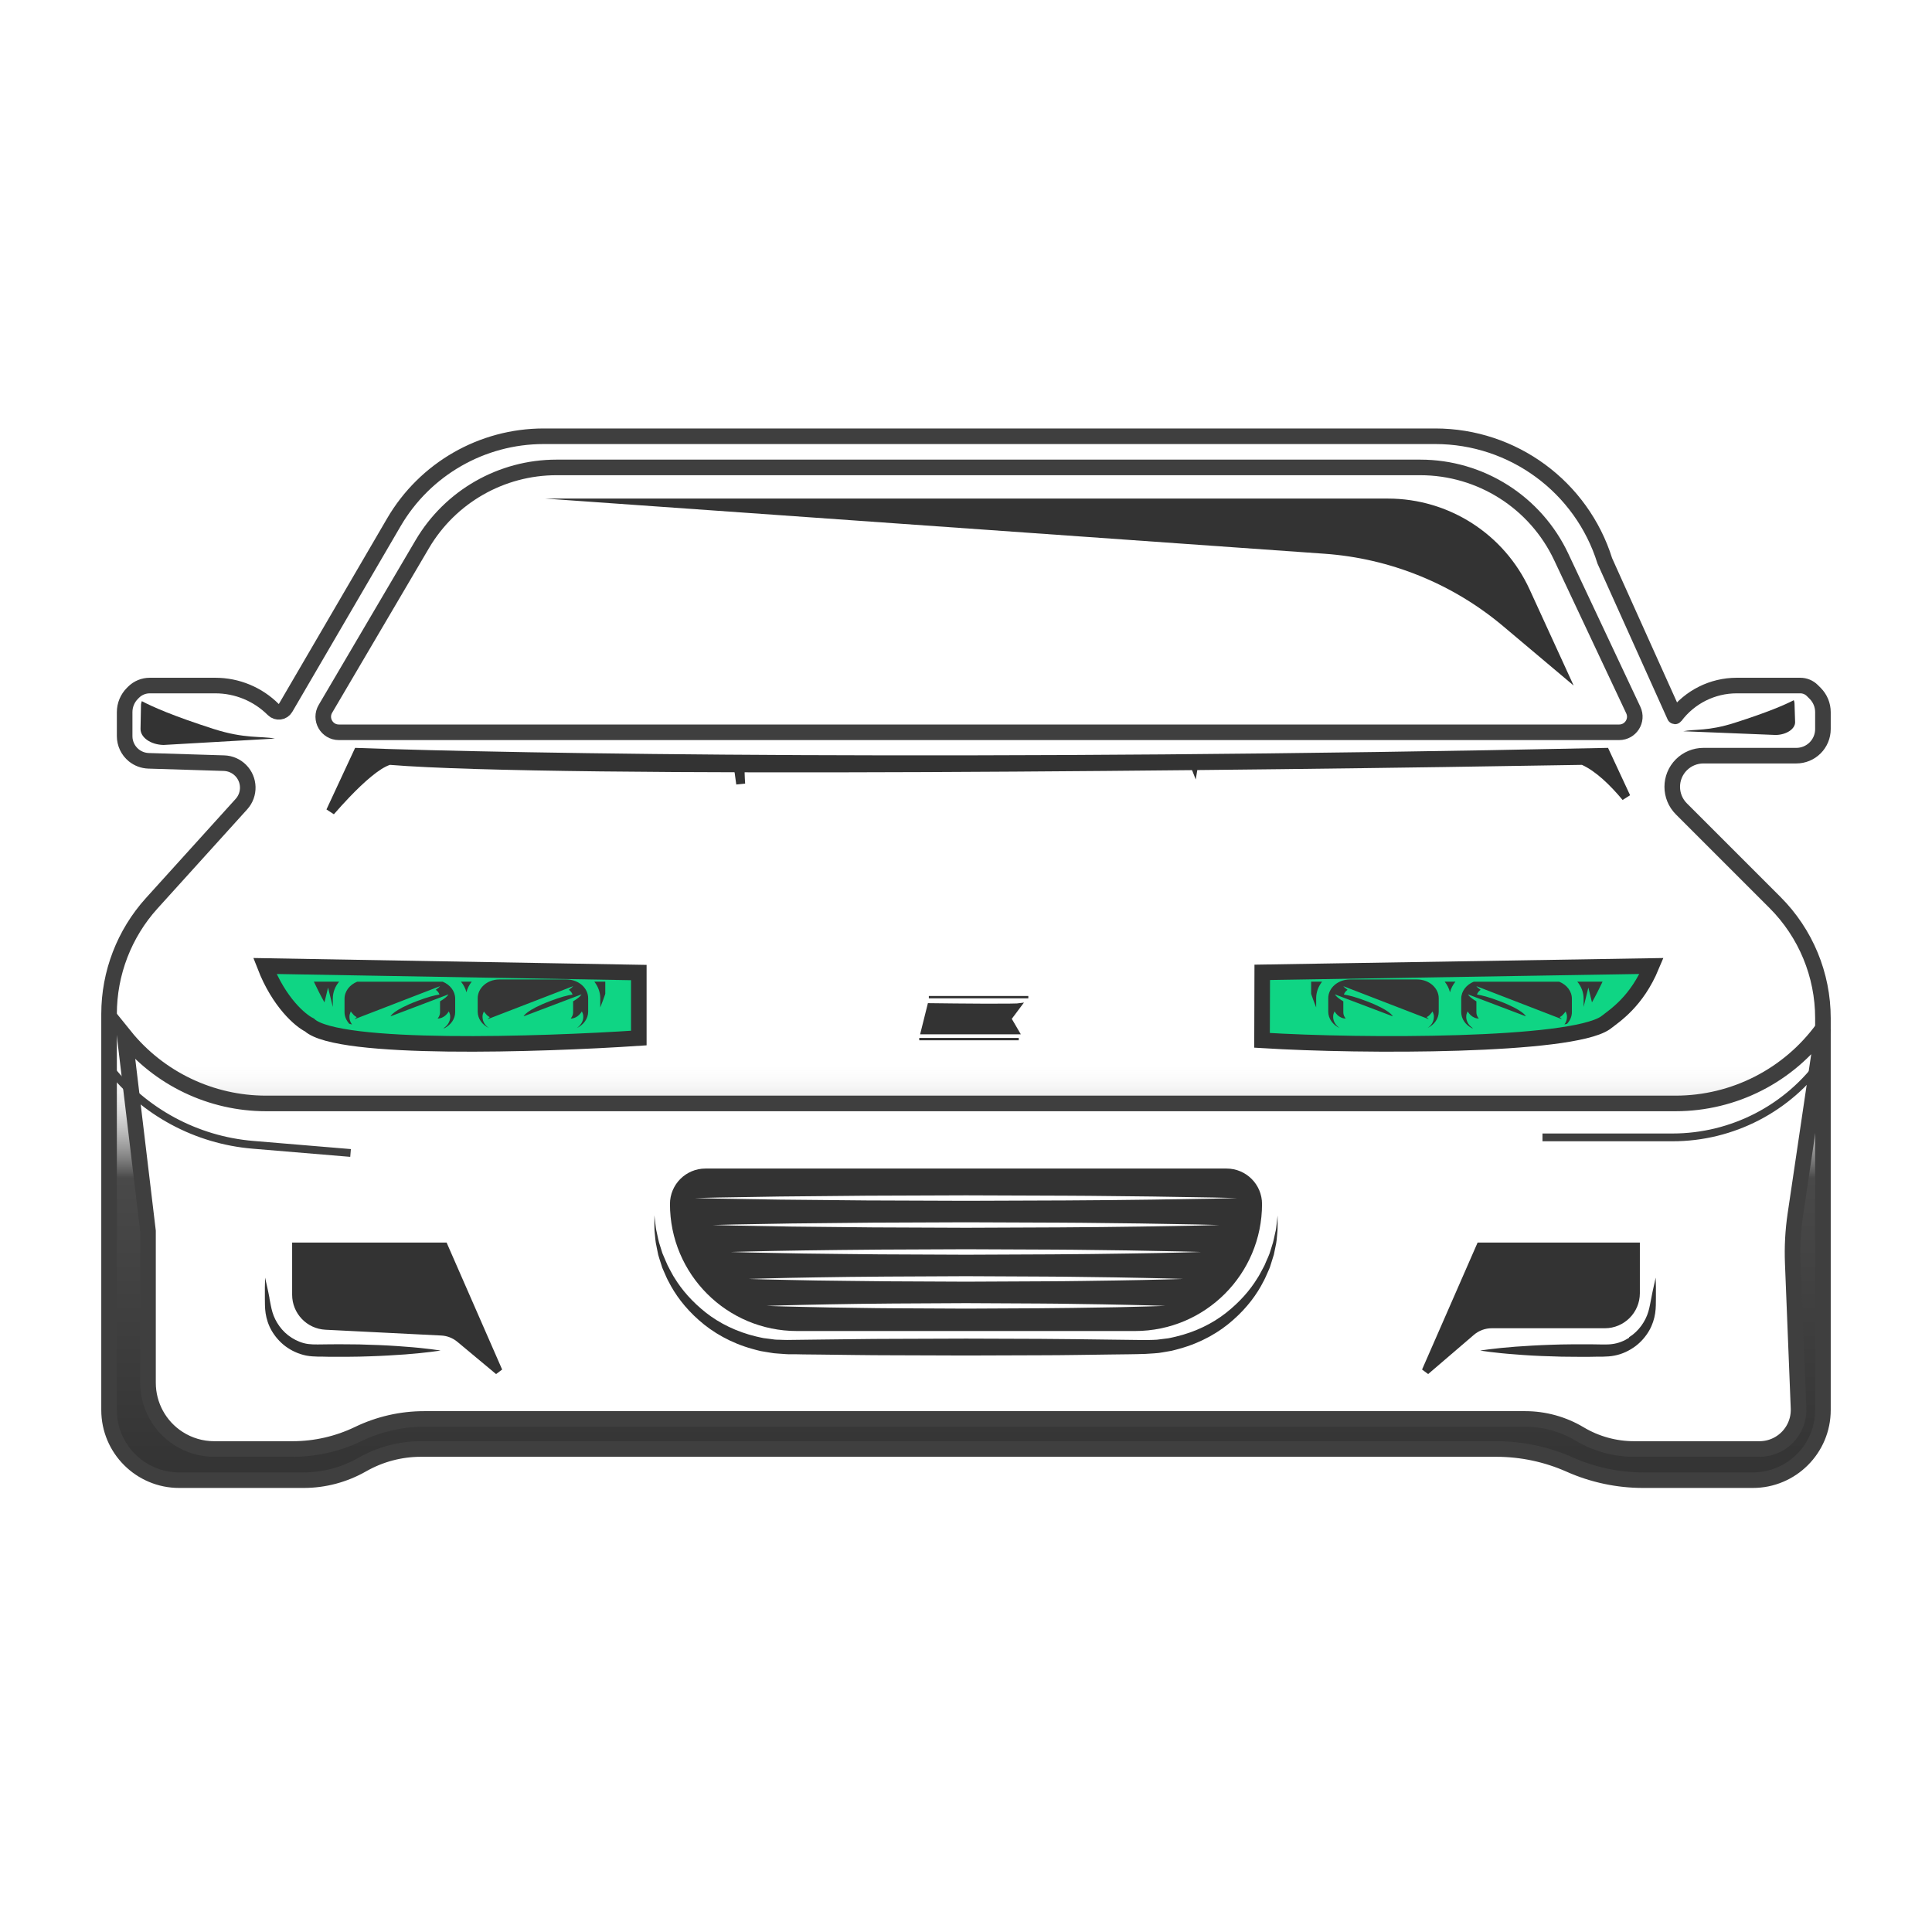 <svg width="124" height="124" viewBox="0 0 124 124" fill="none" xmlns="http://www.w3.org/2000/svg">
<rect width="124" height="124" fill="white"/>
<path d="M96.038 93H27.016C25.695 93 24.397 93.345 23.25 94C22.103 94.655 20.805 95 19.484 95H11.5C9.015 95 7 92.985 7 90.5V65.082C7 62.455 7.976 59.921 9.738 57.973L15.495 51.611C16.058 50.988 16.034 50.034 15.441 49.441C15.158 49.158 14.777 48.993 14.377 48.981L9.536 48.831C9.188 48.82 8.854 48.695 8.584 48.476C8.215 48.175 8 47.723 8 47.247V45.707C8 45.254 8.18 44.82 8.5 44.5L8.57 44.43C8.845 44.155 9.219 44 9.609 44H13.821C15.216 44 16.554 44.554 17.541 45.541C17.773 45.773 18.162 45.722 18.327 45.439L25.278 33.524C27.273 30.103 30.935 28 34.895 28H92.118C97.105 28 101.513 31.241 103 36L107.486 45.968C107.492 45.983 107.511 45.985 107.521 45.972C108.452 44.731 109.913 44 111.465 44H115.548C115.837 44 116.115 44.115 116.32 44.32L116.5 44.5C116.82 44.82 117 45.254 117 45.707V46.793C117 47.246 116.82 47.68 116.5 48C116.18 48.32 115.746 48.5 115.293 48.5H109.328C108.798 48.5 108.289 48.711 107.914 49.086C107.133 49.867 107.133 51.133 107.914 51.914L113.925 57.925C115.894 59.894 117 62.565 117 65.349V90.5C117 92.985 114.985 95 112.5 95H105.462C103.839 95 102.233 94.659 100.75 94C99.266 93.341 97.661 93 96.038 93Z" fill="url(#paint0_linear_185_782)" stroke="#3F3F3F"/>
<path d="M97.892 91.071H27.22C25.759 91.071 24.316 91.401 23 92.036C21.684 92.67 20.241 93 18.78 93H14.336H13.748C12.933 93 12.136 92.766 11.451 92.325C10.235 91.544 9.5 90.198 9.5 88.752V79.018L8 66.482C10.213 69.226 13.549 70.821 17.075 70.821H107.542C111.285 70.821 114.801 69.029 117 66L115.23 77.949C115.077 78.981 115.021 80.025 115.062 81.067L115.434 90.39C115.474 91.389 114.917 92.317 114.017 92.751C113.677 92.915 113.304 93 112.927 93H111.205H104.88C103.65 93 102.442 92.667 101.386 92.036C100.33 91.405 99.122 91.071 97.892 91.071Z" fill="white" stroke="#3F3F3F"/>
<path d="M7 68.5V68.5C9.252 71.37 12.598 73.173 16.233 73.476L22.5 74M117 68V68C114.785 71.135 111.185 73 107.346 73H99" stroke="#3F3F3F" stroke-width="0.5"/>
<path d="M113.997 47.172C114.679 47.151 115.228 46.775 115.214 46.339L115.175 45.128C115.173 45.063 115.15 44.998 115.128 44.941C114.567 45.232 113.471 45.711 111.312 46.399C109.628 46.935 108.789 46.785 108.039 46.933L113.987 47.173L113.997 47.172Z" fill="#333333"/>
<path d="M10.492 47.813C9.673 47.797 9.009 47.33 9.019 46.776L9.049 45.24C9.05 45.157 9.077 45.075 9.102 45.001C9.781 45.361 11.103 45.949 13.704 46.784C15.735 47.434 16.74 47.228 17.642 47.403L10.504 47.813L10.492 47.813Z" fill="#333333"/>
<path d="M25.049 48.805L24.992 48.801L24.937 48.819C24.549 48.945 24.103 49.245 23.651 49.616C23.192 49.993 22.701 50.465 22.222 50.965C21.877 51.326 21.535 51.703 21.213 52.073L22.972 48.293C32.836 48.656 62.284 49.152 103.027 48.29L104.363 51.161C103.56 50.197 102.601 49.26 101.651 48.83L101.592 48.803L101.528 48.804C80.483 49.168 35.753 49.677 25.049 48.805Z" fill="#333333" stroke="#333333" stroke-width="0.573"/>
<path d="M76.654 48.818L76.639 48.91C76.628 48.88 76.616 48.851 76.603 48.823C76.62 48.821 76.637 48.82 76.654 48.818ZM47.539 50.313L47.336 48.84C47.415 48.852 47.496 48.863 47.58 48.874C47.568 48.903 47.56 48.93 47.553 48.955C47.538 49.015 47.528 49.081 47.52 49.15C47.506 49.286 47.502 49.455 47.506 49.647C47.51 49.84 47.522 50.064 47.539 50.313Z" fill="#333333" stroke="#333333" stroke-width="0.573"/>
<path d="M104.555 85.863C104.245 86.062 103.874 86.214 103.496 86.262C103.145 86.317 102.664 86.282 102.217 86.282C101.764 86.275 101.317 86.282 100.87 86.282C100.423 86.282 99.99 86.296 99.564 86.31C98.719 86.337 97.928 86.385 97.255 86.434C95.9 86.537 95 86.681 95 86.681C95 86.681 95.9 86.832 97.255 86.928C97.928 86.984 98.719 87.032 99.564 87.052C99.99 87.073 100.423 87.08 100.87 87.08C101.317 87.08 101.764 87.094 102.217 87.08C102.671 87.059 103.097 87.107 103.627 87.004C104.128 86.908 104.575 86.688 104.96 86.406C105.338 86.124 105.634 85.767 105.847 85.403C106.06 85.031 106.177 84.646 106.232 84.289C106.287 83.925 106.273 83.615 106.28 83.34C106.28 83.065 106.28 82.825 106.28 82.626C106.273 82.227 106.266 82 106.266 82C106.266 82 106.218 82.22 106.129 82.612C106.087 82.804 106.032 83.045 105.984 83.313C105.929 83.581 105.881 83.897 105.792 84.193C105.613 84.791 105.194 85.43 104.555 85.829V85.863Z" fill="#333333"/>
<path d="M17.296 83.313C17.247 83.045 17.192 82.804 17.151 82.612C17.062 82.227 17.014 82 17.014 82C17.014 82 17.014 82.227 17 82.626C17 82.825 17 83.065 17 83.34C17.007 83.615 16.993 83.925 17.048 84.289C17.103 84.646 17.22 85.031 17.433 85.403C17.646 85.767 17.942 86.124 18.32 86.406C18.698 86.688 19.151 86.901 19.653 87.004C20.183 87.1 20.609 87.059 21.062 87.08C21.516 87.087 21.963 87.08 22.41 87.08C22.857 87.08 23.29 87.066 23.716 87.052C24.561 87.025 25.352 86.977 26.025 86.928C27.379 86.825 28.28 86.681 28.28 86.681C28.28 86.681 27.379 86.53 26.025 86.434C25.352 86.379 24.561 86.331 23.716 86.31C23.29 86.289 22.857 86.282 22.41 86.282C21.963 86.282 21.516 86.269 21.062 86.282C20.616 86.282 20.134 86.31 19.784 86.262C19.406 86.214 19.041 86.062 18.725 85.863C18.086 85.464 17.667 84.825 17.488 84.227C17.399 83.931 17.351 83.615 17.296 83.347V83.313Z" fill="#333333"/>
<path d="M51.147 85.428H72.847C77.352 85.428 81 81.78 81 77.276C81 76.02 79.98 75 78.724 75H45.276C44.02 75 43 76.02 43 77.276C43 81.78 46.648 85.428 51.153 85.428H51.147ZM73.692 83.85C72.994 83.862 71.991 83.903 70.795 83.915C69.592 83.933 68.197 83.962 66.695 83.968C65.194 83.974 63.598 83.985 61.997 83.991C60.396 83.985 58.801 83.974 57.299 83.968C55.798 83.962 54.402 83.927 53.199 83.915C51.997 83.897 51 83.862 50.302 83.85C49.604 83.827 49.199 83.815 49.199 83.815C49.199 83.815 49.598 83.803 50.302 83.78C51 83.768 52.003 83.733 53.199 83.716C54.402 83.698 55.798 83.669 57.299 83.663C58.801 83.657 60.396 83.645 61.997 83.639C63.598 83.645 65.194 83.657 66.695 83.663C68.197 83.669 69.592 83.704 70.795 83.716C71.997 83.733 72.994 83.768 73.692 83.78C74.39 83.803 74.795 83.815 74.795 83.815C74.795 83.815 74.396 83.827 73.692 83.85ZM74.748 82.12C73.985 82.138 72.894 82.167 71.587 82.185C70.279 82.202 68.754 82.232 67.117 82.237C65.481 82.243 63.739 82.255 61.997 82.261C60.255 82.255 58.507 82.243 56.877 82.237C55.24 82.226 53.715 82.197 52.408 82.185C51.1 82.167 50.009 82.132 49.246 82.12C48.484 82.097 48.05 82.085 48.05 82.085C48.05 82.085 48.484 82.073 49.246 82.05C50.009 82.032 51.1 82.003 52.408 81.985C53.715 81.968 55.24 81.938 56.877 81.933C58.513 81.927 60.255 81.915 61.997 81.909C63.739 81.915 65.487 81.927 67.117 81.933C68.754 81.938 70.279 81.974 71.587 81.985C72.894 82.003 73.985 82.038 74.748 82.05C75.51 82.073 75.944 82.085 75.944 82.085C75.944 82.085 75.51 82.097 74.748 82.12ZM75.803 80.39C74.977 80.408 73.798 80.437 72.384 80.454C70.971 80.472 69.317 80.501 67.546 80.507C65.774 80.513 63.886 80.525 61.997 80.531C60.108 80.525 58.22 80.513 56.449 80.507C54.677 80.496 53.029 80.466 51.61 80.454C50.197 80.431 49.012 80.402 48.191 80.39C47.364 80.367 46.894 80.355 46.894 80.355C46.894 80.355 47.364 80.343 48.191 80.32C49.018 80.302 50.197 80.273 51.61 80.255C53.023 80.237 54.677 80.214 56.449 80.202C58.22 80.197 60.108 80.185 61.997 80.179C63.886 80.185 65.774 80.197 67.546 80.202C69.317 80.208 70.965 80.243 72.384 80.255C73.798 80.279 74.982 80.308 75.803 80.32C76.63 80.343 77.1 80.355 77.1 80.355C77.1 80.355 76.63 80.367 75.803 80.39ZM76.859 78.66C75.968 78.677 74.701 78.701 73.176 78.724C71.651 78.742 69.874 78.771 67.968 78.777C66.062 78.783 64.032 78.795 61.997 78.801C59.968 78.795 57.933 78.783 56.026 78.777C54.12 78.76 52.343 78.736 50.818 78.724C49.293 78.701 48.026 78.672 47.135 78.66C46.243 78.636 45.739 78.625 45.739 78.625C45.739 78.625 46.249 78.613 47.135 78.589C48.026 78.572 49.293 78.548 50.818 78.525C52.343 78.507 54.12 78.49 56.026 78.472C57.933 78.466 59.962 78.454 61.997 78.449C64.026 78.454 66.062 78.466 67.968 78.472C69.874 78.478 71.651 78.513 73.176 78.525C74.701 78.548 75.968 78.578 76.859 78.589C77.751 78.613 78.255 78.625 78.255 78.625C78.255 78.625 77.745 78.636 76.859 78.66ZM46.085 76.859C47.035 76.842 48.396 76.818 50.032 76.795C51.663 76.777 53.569 76.76 55.61 76.742C57.651 76.736 59.827 76.724 62.003 76.719C64.179 76.724 66.355 76.736 68.396 76.742C70.437 76.748 72.337 76.783 73.974 76.795C75.604 76.824 76.965 76.847 77.915 76.859C78.865 76.883 79.411 76.894 79.411 76.894C79.411 76.894 78.865 76.906 77.915 76.93C76.965 76.947 75.604 76.971 73.974 76.994C72.343 77.012 70.437 77.041 68.396 77.047C66.355 77.053 64.179 77.064 62.003 77.07C59.827 77.064 57.651 77.053 55.61 77.047C53.569 77.029 51.663 77.006 50.032 76.994C48.402 76.965 47.041 76.941 46.085 76.93C45.135 76.906 44.589 76.894 44.589 76.894L46.085 76.859Z" fill="#333333"/>
<path d="M41 66.624V62.42L17 62C17.914 64.354 19.286 65.503 19.857 65.783C21.686 67.465 34.714 67.044 41 66.624Z" fill="#0FD584" stroke="#333333"/>
<path d="M81 66.771L81.013 62.407L106 62C105.048 64.277 103.674 65.159 103.025 65.659C100.767 67.174 87.544 67.177 81 66.771Z" fill="#0FD584" stroke="#333333"/>
<path d="M27.1 34.93L20.887 45.493C20.494 46.16 20.975 47 21.748 47H103.924C104.657 47 105.141 46.237 104.829 45.574L100.202 35.742C98.553 32.237 95.028 30 91.154 30H35.719C32.176 30 28.897 31.875 27.1 34.93Z" stroke="#3F3F3F"/>
<path d="M66 64C65.877 64 61.692 64 59.615 64" stroke="#333333" stroke-width="0.154"/>
<path d="M65.385 66.692C65.261 66.692 61.077 66.692 59 66.692" stroke="#333333" stroke-width="0.154"/>
<path d="M59.615 64.462C61.462 64.487 65.231 64.523 65.538 64.462L64.846 65.385L65.385 66.308H59.154L59.615 64.462Z" fill="#333333" stroke="#333333" stroke-width="0.154"/>
<path d="M19 83.098V80H28.5L32 88L29.513 85.928C29.18 85.65 28.766 85.488 28.333 85.467L20.9 85.095C19.836 85.042 19 84.163 19 83.098Z" fill="#333333" stroke="#333333" stroke-width="0.5"/>
<path d="M105 83V80H95L91.5 88L94.438 85.481C94.801 85.171 95.262 85 95.74 85H103C104.105 85 105 84.105 105 83Z" fill="#333333" stroke="#333333" stroke-width="0.5"/>
<path d="M42.144 80.039C42.18 80.198 42.21 80.362 42.246 80.538C42.294 80.713 42.354 80.889 42.414 81.075C42.444 81.168 42.474 81.267 42.504 81.36C42.539 81.453 42.587 81.552 42.629 81.65C42.719 81.842 42.797 82.056 42.911 82.253C43.324 83.076 43.965 83.947 44.857 84.731C45.743 85.52 46.917 86.2 48.295 86.578C48.468 86.622 48.636 86.677 48.822 86.715C49.007 86.748 49.193 86.775 49.379 86.808L49.66 86.852C49.75 86.863 49.84 86.863 49.924 86.874C50.097 86.885 50.277 86.901 50.457 86.912H50.523L50.558 86.918H50.618H50.756H51.026C51.205 86.923 51.391 86.929 51.571 86.929C51.936 86.929 52.307 86.94 52.678 86.94C54.164 86.956 55.703 86.984 57.266 86.984C58.829 86.989 60.416 86.995 62.003 87C63.59 86.995 65.177 86.989 66.74 86.984C68.303 86.984 69.842 86.951 71.328 86.934C72.076 86.923 72.795 86.923 73.525 86.896C73.903 86.863 74.28 86.868 74.645 86.792C74.825 86.759 75.011 86.731 75.19 86.698C75.37 86.66 75.538 86.605 75.711 86.561C77.089 86.183 78.269 85.504 79.149 84.714C80.041 83.931 80.682 83.059 81.095 82.237C81.209 82.034 81.287 81.826 81.377 81.634C81.419 81.535 81.466 81.442 81.502 81.344C81.532 81.245 81.562 81.152 81.592 81.058C81.652 80.872 81.712 80.691 81.76 80.521C81.796 80.346 81.832 80.181 81.862 80.022C81.94 79.71 81.952 79.42 81.976 79.168C82.005 78.921 81.999 78.707 81.999 78.537C81.999 78.197 81.999 78.016 81.999 78.016C81.999 78.016 81.981 78.197 81.94 78.537C81.922 78.707 81.904 78.915 81.838 79.156C81.778 79.398 81.742 79.672 81.634 79.973C81.586 80.121 81.538 80.28 81.484 80.45C81.425 80.615 81.347 80.779 81.269 80.954C81.233 81.042 81.191 81.13 81.155 81.223C81.107 81.311 81.059 81.398 81.011 81.492C80.91 81.672 80.82 81.864 80.694 82.05C80.233 82.807 79.562 83.574 78.694 84.259C77.825 84.945 76.717 85.493 75.466 85.789C75.31 85.822 75.154 85.865 74.993 85.893C74.831 85.915 74.669 85.937 74.508 85.953C74.184 86.013 73.843 85.992 73.513 86.008C72.801 85.997 72.07 85.992 71.328 85.981C69.842 85.964 68.303 85.937 66.74 85.931C65.177 85.926 63.59 85.92 62.003 85.915C60.416 85.92 58.829 85.926 57.266 85.931C55.703 85.931 54.164 85.964 52.678 85.975C51.942 85.986 51.223 85.992 50.511 86.002C50.331 86.002 50.151 85.992 49.977 85.986C49.888 85.986 49.798 85.986 49.714 85.975L49.474 85.942C49.319 85.92 49.157 85.904 49.001 85.882C48.846 85.854 48.684 85.811 48.528 85.778C47.283 85.482 46.169 84.928 45.306 84.249C44.438 83.563 43.767 82.796 43.306 82.04C43.18 81.859 43.096 81.661 42.989 81.481C42.887 81.3 42.803 81.119 42.731 80.943C42.659 80.768 42.581 80.603 42.516 80.439C42.462 80.275 42.414 80.116 42.366 79.962C42.258 79.661 42.222 79.381 42.162 79.14C42.102 78.899 42.078 78.691 42.06 78.521C42.024 78.181 42.001 78 42.001 78C42.001 78 42.001 78.181 42.001 78.521C42.001 78.691 41.995 78.904 42.024 79.151C42.054 79.398 42.06 79.688 42.138 80.001L42.144 80.039Z" fill="#333333"/>
<path d="M98.174 37.834L101 44L96.478 40.192C93.243 37.468 89.227 35.839 85.008 35.54L35 32H89.083C92.993 32 96.544 34.279 98.174 37.834Z" fill="#333333"/>
<path d="M28.404 63.004C28.881 63.196 29.215 63.61 29.215 64.096V64.956C29.215 65.401 28.935 65.784 28.517 65.996H28.463C28.636 65.882 28.75 65.747 28.809 65.618C28.887 65.468 28.899 65.328 28.893 65.225C28.893 65.121 28.857 65.038 28.839 64.987C28.815 64.94 28.803 64.914 28.803 64.914C28.803 64.914 28.785 64.94 28.756 64.987C28.726 65.033 28.678 65.085 28.612 65.152C28.493 65.271 28.278 65.38 28.087 65.37C28.183 65.261 28.242 65.126 28.242 64.981V64.267C28.72 63.988 28.779 63.822 28.779 63.822L25.067 65.23C25.067 65.23 25.192 64.847 26.78 64.246C27.443 63.993 27.896 63.879 28.206 63.832C28.165 63.713 28.081 63.605 27.968 63.527C28.195 63.372 28.242 63.294 28.242 63.294L22.763 65.411C22.763 65.411 22.787 65.37 22.895 65.282C22.823 65.245 22.757 65.199 22.71 65.152C22.65 65.09 22.596 65.028 22.566 64.987C22.537 64.94 22.519 64.919 22.519 64.919C22.519 64.919 22.501 64.945 22.483 64.997C22.465 65.049 22.429 65.126 22.429 65.23C22.429 65.333 22.435 65.473 22.513 65.623C22.537 65.665 22.56 65.706 22.59 65.753C22.531 65.737 22.477 65.722 22.417 65.706C22.232 65.499 22.113 65.245 22.113 64.961V64.101C22.113 63.615 22.447 63.201 22.924 63.009H28.392L28.404 63.004ZM32.05 62.864H36.359C37.123 62.864 37.75 63.403 37.75 64.07V64.93C37.75 65.385 37.452 65.778 37.016 65.986C37.177 65.877 37.284 65.742 37.35 65.618C37.428 65.468 37.44 65.328 37.434 65.225C37.434 65.121 37.398 65.038 37.38 64.987C37.356 64.94 37.344 64.914 37.344 64.914C37.344 64.914 37.326 64.94 37.296 64.987C37.267 65.033 37.219 65.085 37.153 65.152C37.034 65.271 36.819 65.38 36.628 65.37C36.723 65.261 36.783 65.126 36.783 64.981V64.267C37.261 63.988 37.32 63.822 37.32 63.822L33.608 65.23C33.608 65.23 33.733 64.847 35.321 64.246C35.983 63.993 36.437 63.879 36.747 63.832C36.706 63.713 36.622 63.605 36.508 63.527C36.735 63.372 36.783 63.294 36.783 63.294L31.304 65.411C31.304 65.411 31.328 65.37 31.435 65.282C31.364 65.245 31.298 65.199 31.25 65.152C31.191 65.09 31.137 65.028 31.107 64.987C31.077 64.94 31.059 64.919 31.059 64.919C31.059 64.919 31.041 64.945 31.024 64.997C31.006 65.049 30.97 65.126 30.97 65.23C30.97 65.333 30.976 65.473 31.053 65.623C31.113 65.742 31.215 65.872 31.376 65.98C30.952 65.773 30.66 65.385 30.66 64.93V64.07C30.66 63.408 31.28 62.864 32.044 62.864H32.05ZM29.937 63.687C29.872 63.439 29.752 63.206 29.585 63.004H30.277C30.116 63.206 29.997 63.439 29.937 63.687ZM21.767 63.004C21.51 63.309 21.361 63.687 21.361 64.096V64.629L21.056 63.382L20.824 64.334C20.585 63.91 20.346 63.434 20.143 63.004H21.773H21.767ZM38.848 63.781C38.848 63.781 38.836 63.817 38.83 63.843C38.753 64.07 38.645 64.36 38.526 64.66V64.07C38.526 63.677 38.383 63.309 38.144 63.004H38.848V63.781Z" fill="#363636"/>
<path d="M94.597 63.004C94.119 63.196 93.785 63.61 93.785 64.096V64.956C93.785 65.401 94.065 65.784 94.483 65.996H94.537C94.364 65.882 94.25 65.747 94.191 65.618C94.113 65.468 94.101 65.328 94.107 65.225C94.107 65.121 94.143 65.038 94.161 64.987C94.185 64.94 94.197 64.914 94.197 64.914C94.197 64.914 94.215 64.94 94.244 64.987C94.274 65.033 94.322 65.085 94.388 65.152C94.507 65.271 94.722 65.38 94.913 65.37C94.817 65.261 94.758 65.126 94.758 64.981V64.267C94.28 63.988 94.221 63.822 94.221 63.822L97.933 65.23C97.933 65.23 97.808 64.847 96.22 64.246C95.557 63.993 95.104 63.879 94.793 63.832C94.835 63.713 94.919 63.605 95.032 63.527C94.805 63.372 94.758 63.294 94.758 63.294L100.237 65.411C100.237 65.411 100.213 65.37 100.105 65.282C100.177 65.245 100.243 65.199 100.29 65.152C100.35 65.09 100.404 65.028 100.434 64.987C100.463 64.94 100.481 64.919 100.481 64.919C100.481 64.919 100.499 64.945 100.517 64.997C100.535 65.049 100.571 65.126 100.571 65.23C100.571 65.333 100.565 65.473 100.487 65.623C100.463 65.665 100.44 65.706 100.41 65.753C100.469 65.737 100.523 65.722 100.583 65.706C100.768 65.499 100.887 65.245 100.887 64.961V64.101C100.887 63.615 100.553 63.201 100.075 63.009H94.609L94.597 63.004ZM90.95 62.864H86.641C85.877 62.864 85.25 63.403 85.25 64.07V64.93C85.25 65.385 85.549 65.778 85.984 65.986C85.823 65.877 85.716 65.742 85.65 65.618C85.572 65.468 85.56 65.328 85.566 65.225C85.566 65.121 85.602 65.038 85.62 64.987C85.644 64.94 85.656 64.914 85.656 64.914C85.656 64.914 85.674 64.94 85.704 64.987C85.734 65.033 85.781 65.085 85.847 65.152C85.966 65.271 86.181 65.38 86.372 65.37C86.277 65.261 86.217 65.126 86.217 64.981V64.267C85.74 63.988 85.68 63.822 85.68 63.822L89.392 65.23C89.392 65.23 89.267 64.847 87.679 64.246C87.017 63.993 86.563 63.879 86.253 63.832C86.294 63.713 86.378 63.605 86.492 63.527C86.265 63.372 86.217 63.294 86.217 63.294L91.696 65.411C91.696 65.411 91.672 65.37 91.565 65.282C91.636 65.245 91.702 65.199 91.75 65.152C91.809 65.09 91.863 65.028 91.893 64.987C91.923 64.94 91.941 64.919 91.941 64.919C91.941 64.919 91.959 64.945 91.976 64.997C91.994 65.049 92.03 65.126 92.03 65.23C92.03 65.333 92.024 65.473 91.947 65.623C91.887 65.742 91.785 65.872 91.624 65.98C92.048 65.773 92.341 65.385 92.341 64.93V64.07C92.341 63.408 91.72 62.864 90.956 62.864H90.95ZM93.063 63.687C93.128 63.439 93.248 63.206 93.415 63.004H92.722C92.884 63.206 93.003 63.439 93.063 63.687ZM101.233 63.004C101.49 63.309 101.639 63.687 101.639 64.096V64.629L101.944 63.382L102.176 64.334C102.415 63.91 102.654 63.434 102.857 63.004H101.227H101.233ZM84.152 63.781C84.152 63.781 84.164 63.817 84.17 63.843C84.247 64.07 84.355 64.36 84.474 64.66V64.07C84.474 63.677 84.617 63.309 84.856 63.004H84.152V63.781Z" fill="#363636"/>
<defs>
<linearGradient id="paint0_linear_185_782" x1="71" y1="95" x2="71" y2="29.5" gradientUnits="userSpaceOnUse">
<stop stop-color="#333333"/>
<stop offset="0.296" stop-color="#494949"/>
<stop offset="0.412" stop-color="white" stop-opacity="0"/>
<stop offset="0.665" stop-color="white" stop-opacity="0"/>
<stop offset="0.916" stop-color="#707070" stop-opacity="0"/>
</linearGradient>
</defs>
</svg>
